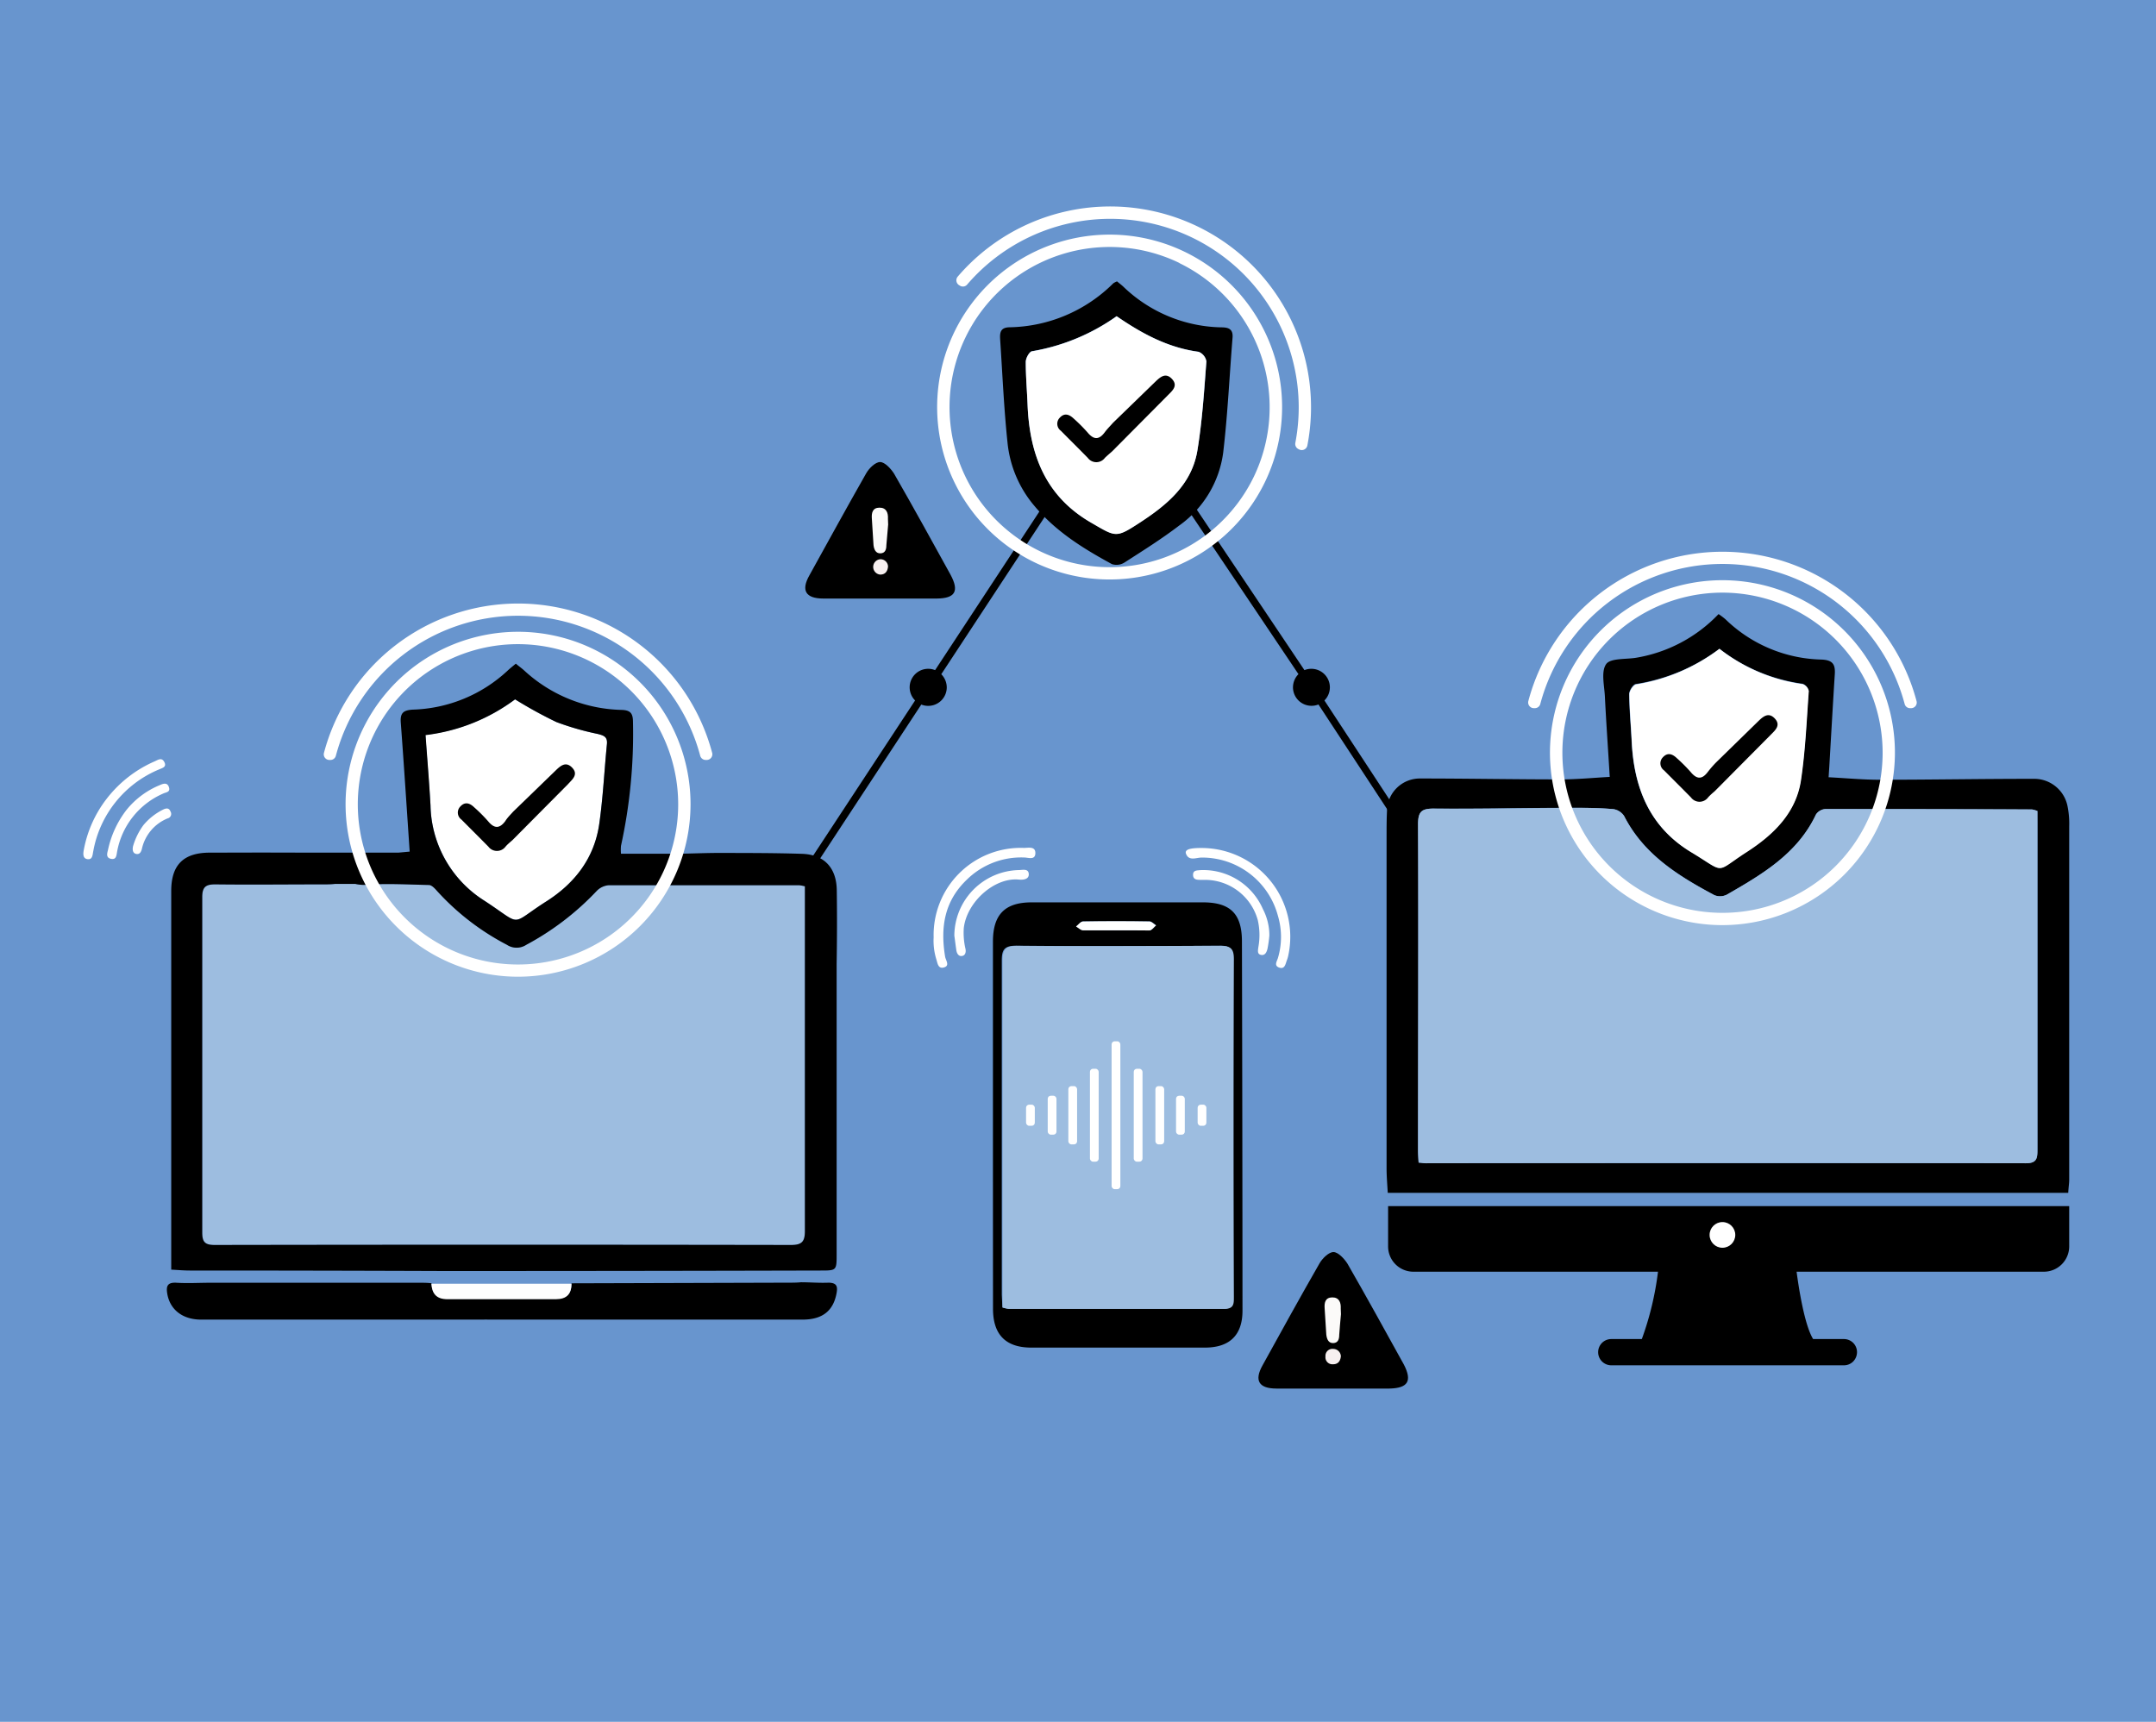 <svg id="Layer_1" data-name="Layer 1" xmlns="http://www.w3.org/2000/svg" viewBox="0 0 310.5 248"><defs><style>.cls-1{fill:#6895ce;}.cls-2{fill:#9dbde0;}.cls-3{fill:#fff;}.cls-4{fill:#fefefe;}.cls-5{fill:#fbfaf9;}.cls-6{fill:#f7efef;}</style></defs><rect class="cls-1" x="-12.04" y="-4.18" width="334.58" height="256.37"/><path d="M297.86,171.81h-98c-.07-1.22-.17-2.38-.17-3.53q0-23.86,0-47.74c0-1.24,0-2.48.06-3.72a4.73,4.73,0,0,1,4.81-4.69c6.74,0,13.47.13,20.21.13,2.34,0,4.69-.23,7.06-.36-.24-4-.51-7.77-.7-11.59-.08-1.59-.57-3.57.18-4.65.6-.87,2.77-.68,4.25-.91a21.2,21.2,0,0,0,11.94-6.3,9.9,9.9,0,0,1,1,.75A20.5,20.5,0,0,0,262.33,95c1.66.07,2,.73,1.91,2.13-.28,4.43-.53,8.85-.79,13.28l-.1,1.54c2.54.13,5,.37,7.45.36,7.45,0,14.89-.14,22.34-.13a4.89,4.89,0,0,1,4.63,4,12.55,12.55,0,0,1,.23,2.81q0,25.47,0,50.93C298,170.45,297.9,171,297.86,171.81Zm-4.44-55a4.23,4.23,0,0,0-.78-.23c-9.91,0-19.82-.07-29.73-.06a1.79,1.79,0,0,0-1.37.78c-2.66,5.65-7.74,8.62-12.83,11.55a2.18,2.18,0,0,1-1.8.08c-5.2-2.78-10.16-5.85-13-11.39a2.25,2.25,0,0,0-1.54-1c-2-.17-4-.2-6-.19-6.62,0-13.24.17-19.86.11-1.8,0-2.28.46-2.28,2.26.05,15.67,0,31.35,0,47,0,.57,0,1.13.08,1.73.47,0,.76.09,1.05.09q43.2,0,86.4,0c1.58,0,1.67-.71,1.67-1.93q0-23.5,0-47ZM247.63,93.45a26.92,26.92,0,0,1-12,5.06c-.41,0-1,.93-1,1.42,0,2.25.23,4.49.34,6.73.31,6.69,2.5,12.38,8.5,16,5.19,3.16,3.32,3.11,8.08,0,3.82-2.45,7.07-5.58,7.79-10.3.64-4.26.82-8.58,1.13-12.88a1.38,1.38,0,0,0-.87-1A25,25,0,0,1,247.63,93.45Z"/><path d="M32.61,122.83h10C39.29,122.81,36,122.82,32.61,122.83Z"/><path d="M143,161.88q0-13.12,0-26.25c0-3.91,1.73-5.66,5.58-5.66,8.22,0,16.44,0,24.65,0,3.95,0,5.62,1.63,5.63,5.6q.07,26.61.08,53.21c0,3.53-1.86,5.32-5.41,5.32q-12.49,0-25,0c-3.69,0-5.52-1.87-5.52-5.59Q143,175.19,143,161.88Zm1.36,26.44a5,5,0,0,0,.81.18c10.34,0,20.69,0,31,0,1.47,0,1.41-.8,1.41-1.81q0-24.3,0-48.59c0-1.49-.47-1.9-1.92-1.89-9.75.07-19.51.1-29.26,0-1.76,0-2.14.55-2.13,2.21,0,16,0,32,0,48.06ZM160.57,134c1.65,0,3.31,0,5,0,.32,0,.63-.47.94-.73-.32-.19-.63-.55-.94-.56-3.19,0-6.38,0-9.57,0-.32,0-.64.47-1,.72.32.19.64.54,1,.55C157.5,134,159,134,160.57,134Z"/><path d="M160.87,40.53c.31.26.64.5.93.78a20.9,20.9,0,0,0,14.09,5.84c1,0,1.71.22,1.62,1.46-.45,5.53-.7,11.08-1.35,16.58a15.37,15.37,0,0,1-6.34,10.51c-2.53,1.93-5.24,3.63-7.92,5.35a2.15,2.15,0,0,1-1.77.2C156,79,152.1,76.59,149,72.9a16.6,16.6,0,0,1-3.9-9.14c-.52-4.93-.73-9.9-1.06-14.85-.06-.94,0-1.73,1.3-1.77a21.68,21.68,0,0,0,15-6.34A2.74,2.74,0,0,1,160.87,40.53Zm-.05,5a29.58,29.58,0,0,1-12.19,5.05c-.39.06-.9,1-.9,1.52,0,2.07.18,4.13.26,6.2.29,7.13,2.55,13.14,9.12,16.95,3.63,2.1,3.56,2.28,7.06,0,3.9-2.54,7.46-5.49,8.27-10.36.7-4.24,1-8.56,1.3-12.85a1.82,1.82,0,0,0-1.12-1.38C168.21,50.08,164.45,48.05,160.82,45.55Z"/><path d="M134.9,86.21c-2.73,0-5.44,0-8.17,0s-5.44,0-8.16,0c-2.54,0-3.24-1.16-2-3.35C119.26,78,122,73,124.76,68.15c.41-.72,1.33-1.61,2-1.6s1.53.94,2,1.67c2.77,4.82,5.45,9.69,8.13,14.55C138.17,85.15,137.58,86.19,134.9,86.21Z"/><path class="cls-2" d="M293.42,116.81v1.81q0,23.5,0,47c0,1.22-.09,1.94-1.67,1.93q-43.2-.06-86.4,0c-.29,0-.58-.05-1.05-.09,0-.6-.08-1.16-.08-1.73,0-15.67.07-31.35,0-47,0-1.8.48-2.28,2.28-2.26,6.62.06,13.24-.08,19.86-.11,2,0,4,0,6,.19a2.25,2.25,0,0,1,1.54,1c2.82,5.54,7.78,8.61,13,11.39a2.18,2.18,0,0,0,1.8-.08c5.09-2.93,10.17-5.9,12.83-11.55a1.79,1.79,0,0,1,1.37-.78c9.91,0,19.82,0,29.73.06A4.23,4.23,0,0,1,293.42,116.81Z"/><path class="cls-3" d="M247.63,93.45a25,25,0,0,0,12,5.09,1.38,1.38,0,0,1,.87,1c-.31,4.3-.49,8.62-1.13,12.88-.72,4.72-4,7.85-7.79,10.3-4.76,3.06-2.89,3.11-8.08,0-6-3.66-8.19-9.35-8.5-16-.11-2.24-.32-4.48-.34-6.73,0-.49.59-1.37,1-1.42A26.92,26.92,0,0,0,247.63,93.45Z"/><path class="cls-2" d="M115.92,177.19c0,1.56-.33,2.14-2,2.13q-41.51-.07-83,0c-1.47,0-1.77-.52-1.77-1.84q0-24.14,0-48.26c0-1.55.58-1.86,2-1.84,5.15.06,10.29,0,15.44,0,.55,0,1.11,0,1.71-.07h2.88a5.7,5.7,0,0,0,2,.1c2.86-.17,5.74,0,8.62.06.37,0,.8.44,1.09.77A36,36,0,0,0,73,136.08a2.54,2.54,0,0,0,2.8,0,39.52,39.52,0,0,0,10.1-7.72,2.74,2.74,0,0,1,1.78-.86c9.13,0,18.27,0,27.4,0a6.08,6.08,0,0,1,.84.16v2C115.89,145.49,115.87,161.34,115.92,177.19Z"/><path class="cls-3" d="M61.26,105.85a26.86,26.86,0,0,0,12.92-5.12A63.08,63.08,0,0,0,80.13,104a39.68,39.68,0,0,0,5.94,1.71c.82.21,1.44.38,1.34,1.45-.38,3.82-.56,7.66-1.1,11.46-.69,4.94-3.49,8.59-7.64,11.22-5.42,3.45-3.25,3.59-8.86-.08A16.59,16.59,0,0,1,62,116C61.79,112.67,61.51,109.38,61.26,105.85Z"/><path class="cls-2" d="M144.39,188.32v-1.81c0-16,0-32,0-48.06,0-1.66.37-2.22,2.13-2.21,9.75.08,19.51,0,29.26,0,1.45,0,1.92.4,1.92,1.89q-.09,24.3,0,48.59c0,1,.06,1.82-1.41,1.81-10.34,0-20.69,0-31,0A5,5,0,0,1,144.39,188.32Z"/><path class="cls-3" d="M160.57,134c-1.53,0-3.07,0-4.6,0-.33,0-.65-.36-1-.55.32-.25.64-.72,1-.72,3.19-.06,6.38-.06,9.57,0,.31,0,.62.37.94.56-.31.26-.62.72-.94.73C163.88,134,162.22,134,160.57,134Z"/><path class="cls-3" d="M160.82,45.55c3.63,2.5,7.39,4.53,11.8,5.13a1.82,1.82,0,0,1,1.12,1.38c-.34,4.29-.6,8.61-1.3,12.85-.81,4.87-4.37,7.82-8.27,10.36-3.5,2.28-3.43,2.1-7.06,0-6.57-3.81-8.83-9.82-9.12-16.95-.08-2.07-.27-4.13-.26-6.2,0-.53.51-1.46.9-1.52A29.58,29.58,0,0,0,160.82,45.55Z"/><path d="M120.48,186.26c-.46,2.52-2,3.8-4.88,3.81-12.62,0-25.25,0-37.88,0-1,0-1.89,0-2.62,0H70.24a3,3,0,0,0-.55,0c-2.24,0-4.48,0-6.71,0q-17,0-34,0c-2.67,0-4.47-1.41-4.88-3.67-.19-1.09-.05-1.72,1.31-1.64,1.64.1,3.29,0,4.93,0l30.05,0c.58,0,1.16,0,1.75.07h0c.08,1.44.74,2.24,2.29,2.23q7.81,0,15.62,0c1.53,0,2.27-.7,2.26-2.22l31.29-.09c.59,0,1.17,0,1.75-.06h0c1.34,0,2.66.12,4,.06C120.47,184.78,120.67,185.24,120.48,186.26Z"/><path class="cls-4" d="M82.3,184.91c0,1.52-.73,2.22-2.26,2.22q-7.82,0-15.62,0c-1.55,0-2.21-.79-2.29-2.23H82.3Z"/><path class="cls-3" d="M134.46,135a12.55,12.55,0,0,1,13-12.87c.64,0,1.67-.27,1.65.76s-1,.63-1.58.62a11.16,11.16,0,0,0-8.32,3.22c-3.24,3.12-3.78,6.88-3.1,11.05.09.56.78,1.37-.27,1.59-.76.15-.82-.68-1-1.22A9.07,9.07,0,0,1,134.46,135Z"/><path class="cls-3" d="M173.09,122.14a12.79,12.79,0,0,1,12.44,15.5,4.26,4.26,0,0,1-.2.67c-.2.53-.29,1.33-1.09,1.06s-.35-.89-.2-1.37a10.65,10.65,0,0,0,0-6.1,11.29,11.29,0,0,0-11-8.38c-.77,0-1.87.57-2.26-.62C170.66,122.36,171.35,122.13,173.09,122.14Z"/><path class="cls-3" d="M182.81,134.73a17.39,17.39,0,0,1-.27,1.92c-.11.44-.32,1-.92.89s-.45-.67-.39-1.15a9.69,9.69,0,0,0-.09-3.87,7.89,7.89,0,0,0-7.61-5.79h-.71c-.49,0-1-.06-1-.73s.58-.62,1-.67a9.36,9.36,0,0,1,9.06,5.61A8.24,8.24,0,0,1,182.81,134.73Z"/><path class="cls-3" d="M137.44,134.76a9.51,9.51,0,0,1,9.26-9.44c.54,0,1.4-.26,1.46.55s-.84.88-1.44.82c-3.5-.34-7.5,3.23-7.92,7a10.18,10.18,0,0,0,.25,3c.08.41,0,.91-.49,1s-.74-.33-.82-.76C137.62,136.16,137.54,135.46,137.44,134.76Z"/><path d="M120.51,128.2c-.05-3.21-1.81-5.11-5-5.22-4-.13-7.92-.12-11.88-.13-2.07,0-4.13.1-6.2.12-2.67,0-5.33,0-8,0a7.2,7.2,0,0,1,0-1.13,75.39,75.39,0,0,0,1.73-17.78c0-1.24-.27-1.77-1.65-1.81a21.39,21.39,0,0,1-14-5.66c-.38-.35-.8-.64-1.22-1-.47.39-.84.68-1.18,1a20.91,20.91,0,0,1-13.65,5.62c-1.42.08-1.84.52-1.74,1.88.46,6.17.86,12.35,1.28,18.57l-1.62.15H30.22c-3.8,0-5.56,1.77-5.56,5.52q0,26.08,0,52.16v2.38c1.05.06,1.86.13,2.68.13q18.27,0,36.54.07,27.14,0,54.28-.07c2.31,0,2.33,0,2.33-2.33q0-20.92,0-41.85C120.55,135.3,120.56,131.75,120.51,128.2ZM74.18,100.73A63.08,63.08,0,0,0,80.13,104a39.68,39.68,0,0,0,5.94,1.71c.82.21,1.44.38,1.34,1.44-.38,3.83-.56,7.68-1.1,11.47-.69,4.93-3.5,8.59-7.64,11.22-5.42,3.45-3.25,3.59-8.87-.08A16.6,16.6,0,0,1,62,116c-.18-3.3-.46-6.59-.71-10.12A26.86,26.86,0,0,0,74.18,100.73Zm39.71,78.59q-41.51-.07-83,0c-1.47,0-1.77-.52-1.77-1.84q0-24.14,0-48.26c0-1.55.58-1.86,2-1.84,5.15.06,10.29,0,15.44,0,.55,0,1.11,0,1.71-.07h2.88a5.7,5.7,0,0,0,2,.1c2.86-.17,5.74,0,8.62.06.37,0,.8.44,1.09.77A36,36,0,0,0,73,136.08a2.54,2.54,0,0,0,2.8,0,39.52,39.52,0,0,0,10.1-7.72,2.74,2.74,0,0,1,1.78-.86c9.13,0,18.27,0,27.4,0a6.08,6.08,0,0,1,.84.16v2c0,15.84,0,31.69,0,47.54C115.93,178.75,115.59,179.33,113.89,179.32Z"/><path d="M298,173.72v5.79a3.65,3.65,0,0,1-3.63,3.66H258.74c.33,2.51,1.16,7.73,2.38,9.7h4.45a1.88,1.88,0,0,1,1.87,1.89,1.92,1.92,0,0,1-.55,1.34,1.87,1.87,0,0,1-1.32.55H232.05a1.89,1.89,0,0,1,0-3.78h4.4a43.81,43.81,0,0,0,2.33-9.7H203.53a3.64,3.64,0,0,1-3.62-3.66v-5.79Z"/><rect class="cls-3" x="160.09" y="149.98" width="1.26" height="21.3" rx="0.44"/><rect class="cls-3" x="163.28" y="153.94" width="1.26" height="13.38" rx="0.44"/><rect class="cls-3" x="166.4" y="156.44" width="1.26" height="8.39" rx="0.44"/><rect class="cls-3" x="169.37" y="157.82" width="1.26" height="5.61" rx="0.44"/><rect class="cls-3" x="172.48" y="159.11" width="1.26" height="3.04" rx="0.44"/><rect class="cls-3" x="156.97" y="153.94" width="1.26" height="13.38" rx="0.44"/><rect class="cls-3" x="153.86" y="156.44" width="1.26" height="8.39" rx="0.44"/><rect class="cls-3" x="150.89" y="157.82" width="1.26" height="5.61" rx="0.44"/><rect class="cls-3" x="147.77" y="159.11" width="1.26" height="3.04" rx="0.44"/><path class="cls-5" d="M127.91,75.55c-.1,1.14-.19,2.07-.26,3,0,.58-.16,1.13-.85,1.15s-.93-.58-1-1.2l-.24-3.82c-.06-.82.11-1.55,1.09-1.56s1.28.71,1.23,1.61C127.89,75.07,127.91,75.42,127.91,75.55Z"/><path class="cls-6" d="M127.89,81.6c-.07.76-.45,1.16-1.13,1.16a1.11,1.11,0,0,1,0-2.21A1.08,1.08,0,0,1,127.89,81.6Z"/><path d="M200.11,200H192c-2.72,0-5.45,0-8.17,0-2.54,0-3.23-1.16-2-3.35,2.72-4.92,5.42-9.84,8.22-14.71.42-.72,1.34-1.61,2-1.6s1.53.93,2,1.66c2.77,4.82,5.45,9.69,8.14,14.56C203.39,198.9,202.79,199.94,200.11,200Z"/><path class="cls-5" d="M193.12,189.29c-.1,1.15-.19,2.07-.25,3,0,.58-.16,1.14-.86,1.16s-.92-.58-1-1.21c-.08-1.27-.15-2.54-.24-3.81-.06-.83.11-1.55,1.09-1.56s1.28.71,1.23,1.61C193.11,188.82,193.12,189.16,193.12,189.29Z"/><path class="cls-6" d="M193.11,195.35c-.08.76-.46,1.16-1.14,1.15a1,1,0,0,1-1.08-1.12,1,1,0,0,1,1.12-1.09A1.11,1.11,0,0,1,193.11,195.35Z"/><path d="M73.9,116.91,80,111c.7-.68,1.48-1.4,2.41-.42s0,1.69-.61,2.37l-8,8.06c-.35.31-.72.61-1,.94a1.54,1.54,0,0,1-2.46,0c-1.29-1.31-2.59-2.6-3.88-3.9a1.24,1.24,0,0,1-.17-1.88c.68-.74,1.37-.5,2,.11a22.34,22.34,0,0,1,2,2c.89,1.08,1.64,1.1,2.47,0C73.08,117.76,73.51,117.35,73.9,116.91Z"/><path d="M160.29,60.9,166.37,55c.71-.68,1.49-1.4,2.41-.42s.06,1.7-.61,2.37l-8,8.06c-.35.31-.71.61-1.05.94a1.53,1.53,0,0,1-2.46,0c-1.28-1.31-2.59-2.6-3.87-3.9a1.24,1.24,0,0,1-.17-1.88c.68-.74,1.36-.49,2,.11a23.62,23.62,0,0,1,2,2c.89,1.08,1.65,1.1,2.47,0C159.48,61.75,159.91,61.34,160.29,60.9Z"/><path d="M247.11,109.85l6.08-5.94c.7-.68,1.49-1.4,2.41-.42s.05,1.7-.61,2.37l-8,8.06c-.35.31-.71.61-1,.94a1.53,1.53,0,0,1-2.46,0c-1.29-1.31-2.59-2.6-3.88-3.9a1.24,1.24,0,0,1-.17-1.88c.68-.74,1.37-.49,2,.11a23.75,23.75,0,0,1,2,2c.89,1.08,1.64,1.1,2.47,0A16.24,16.24,0,0,1,247.11,109.85Z"/><circle class="cls-3" cx="248.06" cy="177.87" r="1.85"/><path d="M202.74,119.19l-12-18.3a2.67,2.67,0,0,0-1.88-4.56,2.72,2.72,0,0,0-1,.19L172.12,73.05l-.89.58L187,97.1a2.72,2.72,0,0,0-.79,1.9,2.67,2.67,0,0,0,2.67,2.66,2.72,2.72,0,0,0,1-.19l12,18.3Z"/><path d="M116.5,124.16l15.29-23.27a2.67,2.67,0,0,1,1.88-4.56,2.72,2.72,0,0,1,1,.19l15.12-23,.89.59-15.12,23a2.72,2.72,0,0,1,.79,1.9,2.67,2.67,0,0,1-2.67,2.66,2.72,2.72,0,0,1-1-.19l-15.29,23.27Z"/><path class="cls-3" d="M74.61,140.68a24.84,24.84,0,1,1,24.84-24.83A24.86,24.86,0,0,1,74.61,140.68Zm0-47.9a23.07,23.07,0,1,0,23.06,23.07A23.09,23.09,0,0,0,74.61,92.78Z"/><path class="cls-3" d="M47.59,109.46a.8.8,0,0,0,.78-.61,27.15,27.15,0,0,1,52.47,0,.82.82,0,0,0,.78.61h.17a.82.82,0,0,0,.78-1,28.92,28.92,0,0,0-55.92,0,.81.81,0,0,0,.78,1Z"/><path class="cls-3" d="M248.06,133.25a24.84,24.84,0,1,1,24.84-24.83A24.86,24.86,0,0,1,248.06,133.25Zm0-47.89a23.06,23.06,0,1,0,23.07,23.06A23.09,23.09,0,0,0,248.06,85.36Z"/><path class="cls-3" d="M221.05,102a.81.81,0,0,0,.78-.61,27.15,27.15,0,0,1,52.47,0,.8.8,0,0,0,.78.61h.16a.81.81,0,0,0,.78-1,28.92,28.92,0,0,0-55.92,0,.82.82,0,0,0,.79,1Z"/><path class="cls-3" d="M149,81a24.84,24.84,0,1,1,33.17-11.56A24.86,24.86,0,0,1,149,81Zm20.84-43.13a23.06,23.06,0,1,0,10.73,30.8A23.09,23.09,0,0,0,169.88,37.91Z"/><path class="cls-3" d="M138.3,41.18a.8.8,0,0,0,1-.21,27.15,27.15,0,0,1,47.25,22.82.82.82,0,0,0,.44.89l.14.07a.82.82,0,0,0,1.15-.58,28.92,28.92,0,0,0-50.35-24.33.82.82,0,0,0,.26,1.27Z"/><path class="cls-3" d="M15.4,115a17.63,17.63,0,0,1,6.9-5.35c.45-.2,1-.61,1.37.12s-.32.85-.8,1.07a15.77,15.77,0,0,0-9.44,11.78c-.11.51-.09,1.22-.82,1.13s-.64-.84-.53-1.4A17.1,17.1,0,0,1,15.4,115Z"/><path class="cls-3" d="M18.23,116.64A12,12,0,0,1,23,113.09c.5-.22,1.09-.44,1.33.29s-.42.72-.83.92a11.33,11.33,0,0,0-6.64,8.4c-.1.54-.11,1.16-.88,1s-.54-.82-.42-1.31A14.2,14.2,0,0,1,18.23,116.64Z"/><path class="cls-3" d="M20.66,118.84a8.72,8.72,0,0,1,2.89-2.26c.41-.19.81-.22,1,.3a.66.66,0,0,1-.42,1,6.18,6.18,0,0,0-3.7,4.41c-.12.43-.32.82-.84.7s-.53-.69-.42-1.14A9.69,9.69,0,0,1,20.66,118.84Z"/></svg>